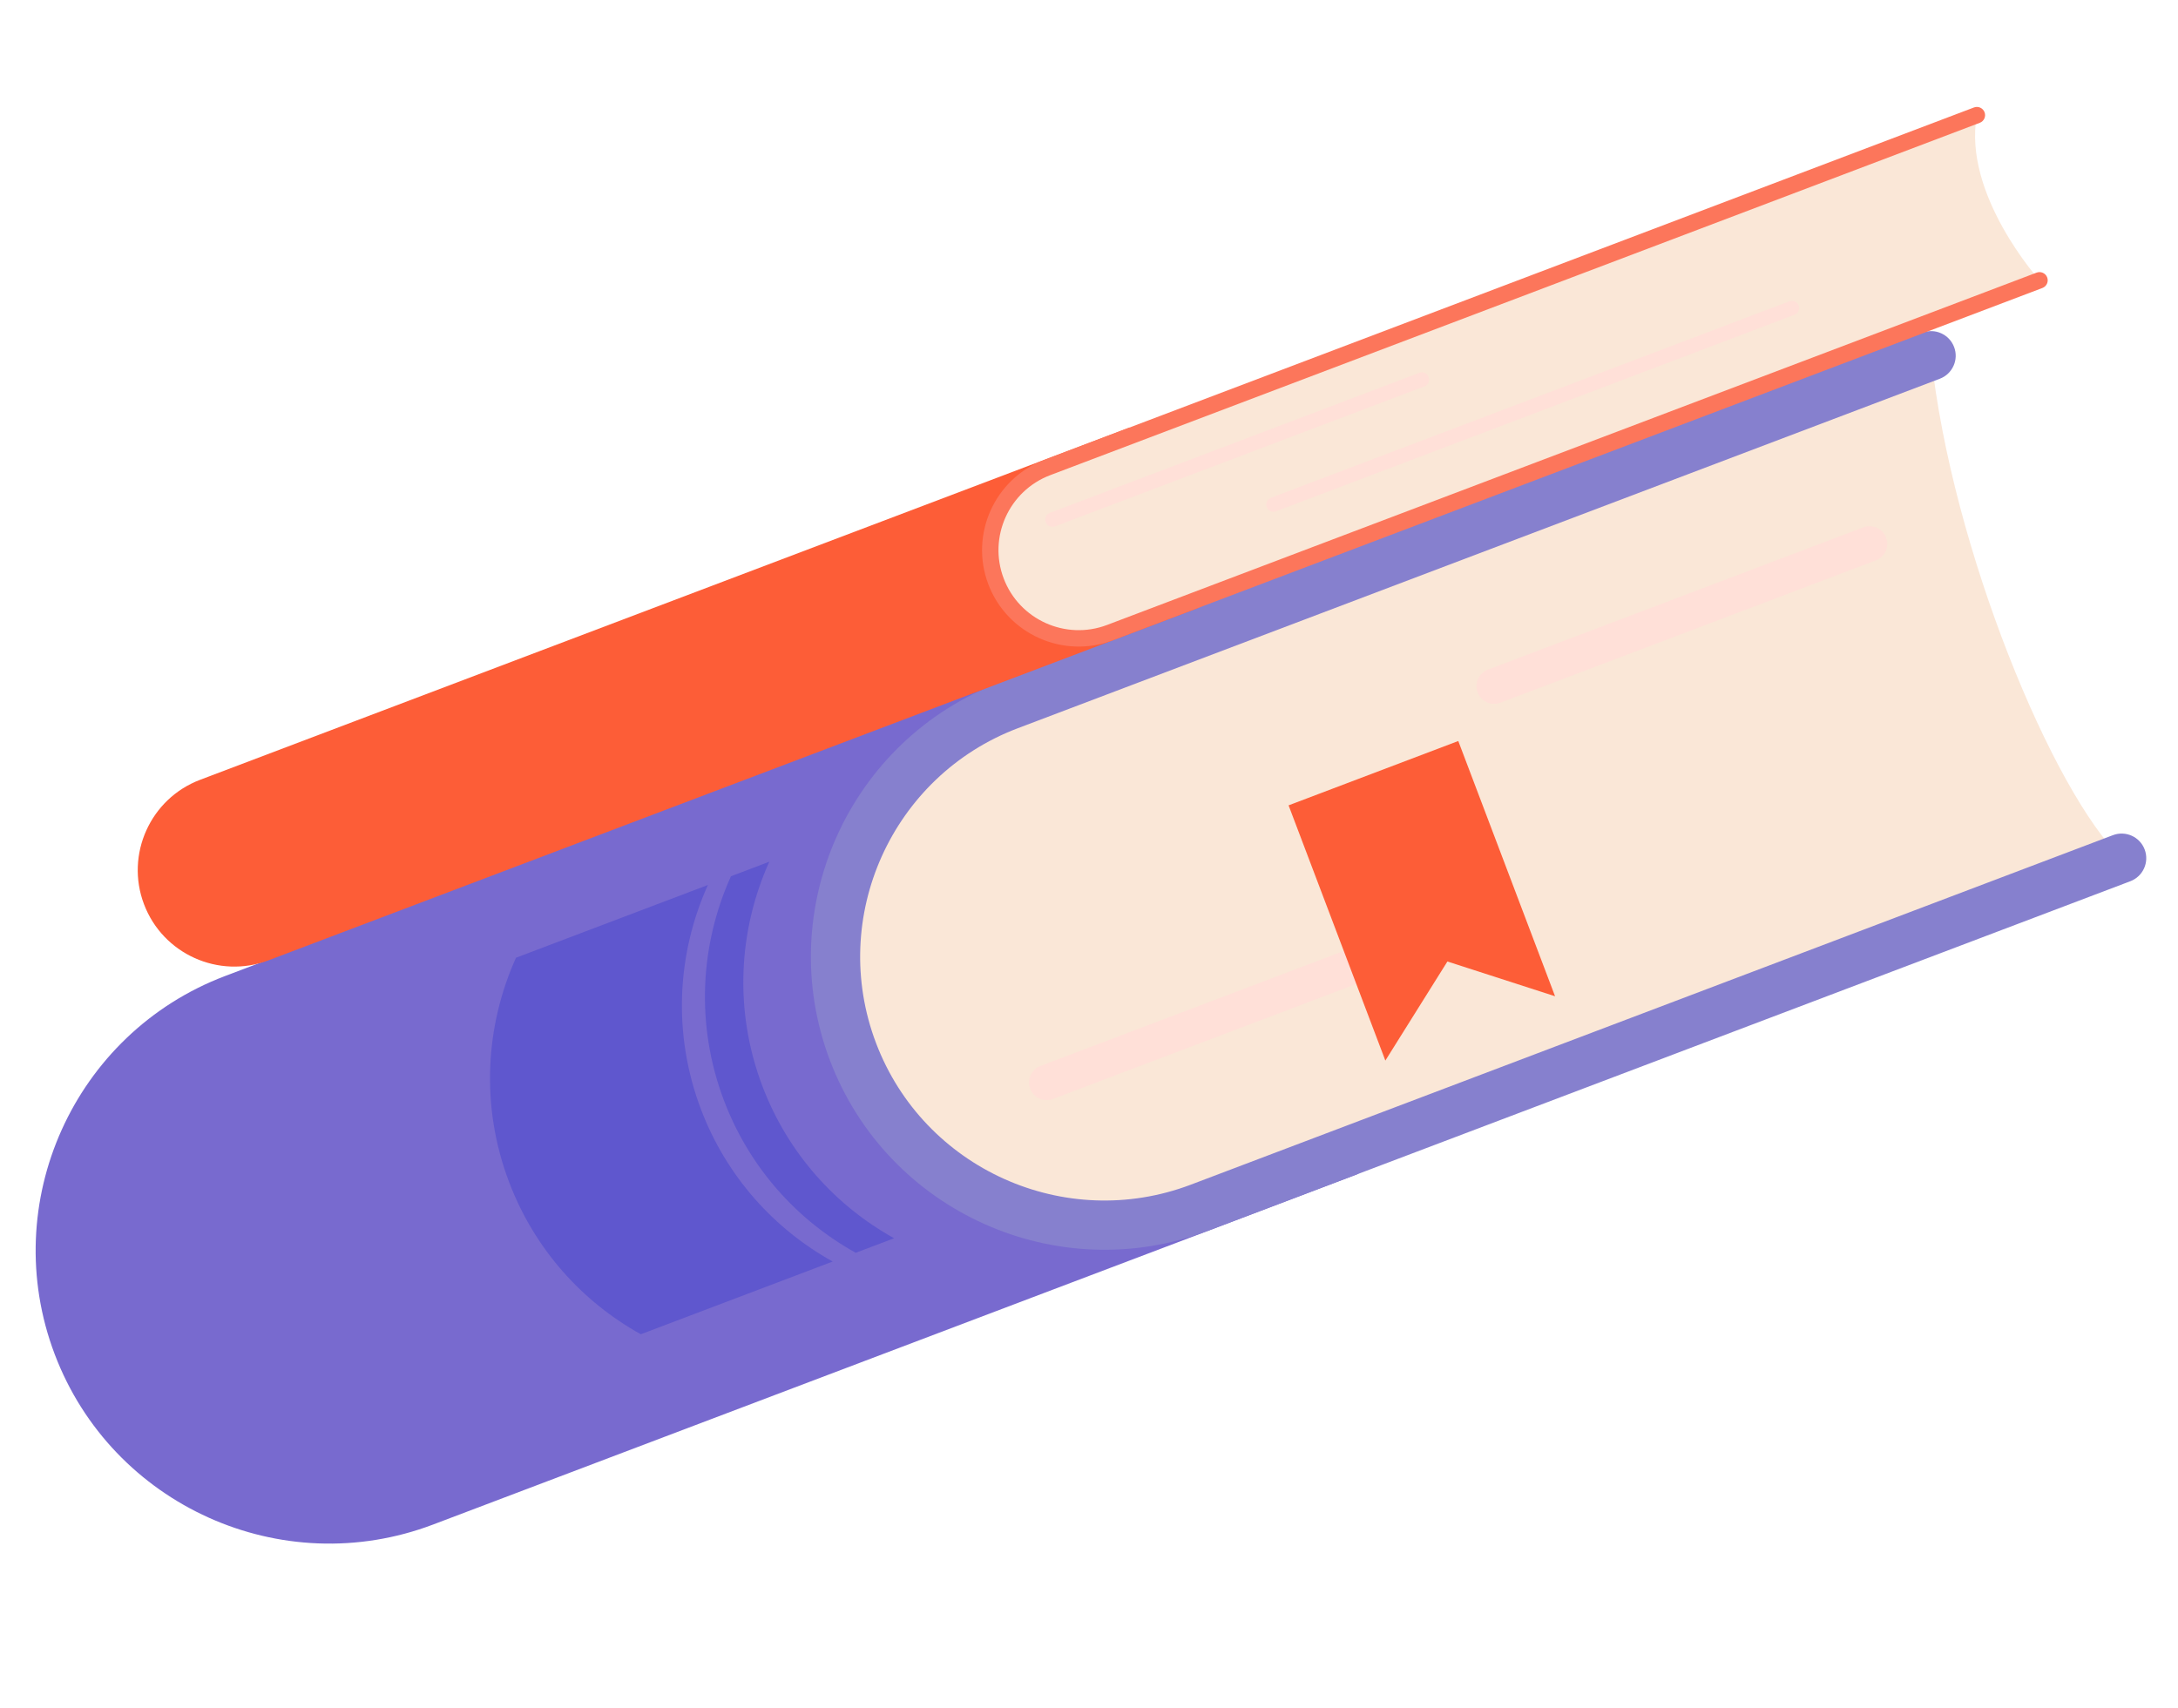 <?xml version="1.0" encoding="utf-8"?>
<!-- Generator: Adobe Illustrator 16.0.0, SVG Export Plug-In . SVG Version: 6.00 Build 0)  -->
<!DOCTYPE svg PUBLIC "-//W3C//DTD SVG 1.1//EN" "http://www.w3.org/Graphics/SVG/1.1/DTD/svg11.dtd">
<svg version="1.1" id="Calque_1" xmlns="http://www.w3.org/2000/svg" xmlns:xlink="http://www.w3.org/1999/xlink" x="0px" y="0px"
	 width="153px" height="120px" viewBox="0 0 153 120" enable-background="new 0 0 153 120" xml:space="preserve">
<g>
	<path fill="#786ACF" d="M93.968,79.33L82.813,45.029c-0.338-0.893-1.338-1.344-2.231-1.004L15.808,68.582
		C5.183,72.61-0.185,84.532,3.844,95.158c4.029,10.626,15.95,15.993,26.577,11.965l64.774-24.557c0.893-0.34,1.343-1.338,1.004-2.23
		C95.859,79.441,94.861,78.992,93.968,79.33z"/>
	<path fill="#FAE7D7" d="M149.039,60.302L84.266,84.858c-9.75,3.696-20.649-1.211-24.346-10.959l0,0
		c-3.696-9.75,1.211-20.649,10.96-24.346l64.774-24.557C137.111,38.601,144.234,55.688,149.039,60.302z"/>
	<path fill="#8680CE" d="M149.652,61.92L84.879,86.477c-10.626,4.028-22.548-1.339-26.576-11.965
		c-4.028-10.625,1.338-22.549,11.964-26.577l64.773-24.556c0.894-0.34,1.893,0.11,2.232,1.004s-0.112,1.892-1.005,2.23
		L71.494,51.171c-8.841,3.352-13.308,13.272-9.956,22.115c3.352,8.841,13.273,13.308,22.115,9.955l64.773-24.557
		c0.895-0.339,1.894,0.11,2.232,1.005C150.996,60.582,150.546,61.58,149.652,61.92z"/>
	<g>
		<path fill="#FFE0D8" d="M131.776,39.376l-26.374,9.999c-0.642,0.244-1.358-0.078-1.601-0.72l0,0
			c-0.243-0.642,0.079-1.357,0.72-1.602l26.375-9.999c0.641-0.242,1.357,0.081,1.6,0.723l0,0
			C132.739,38.418,132.417,39.134,131.776,39.376z"/>
	</g>
	<g>
		<path fill="#FFE0D8" d="M100.343,67.22l-26.374,9.999c-0.64,0.244-1.357-0.079-1.6-0.72l0,0c-0.243-0.642,0.08-1.356,0.721-1.6
			L99.463,64.9c0.642-0.242,1.357,0.078,1.6,0.72l0,0C101.306,66.261,100.984,66.977,100.343,67.22z"/>
	</g>
	<polygon fill="#FD5D37" points="109.24,70.002 101.677,67.56 97.318,74.521 90.52,56.588 102.441,52.067 	"/>
	<path fill="#5F57CE" d="M54.042,60.548l-2.695,1.022c-2.167,4.813-2.501,10.45-0.487,15.763c1.792,4.727,5.146,8.414,9.253,10.694
		l2.696-1.021c-4.108-2.28-7.461-5.968-9.254-10.694C51.542,70.998,51.876,65.361,54.042,60.548z"/>
	<path fill="#5F57CE" d="M49.728,62.184l-13.48,5.111c-2.166,4.812-2.5,10.449-0.486,15.763c1.792,4.726,5.146,8.413,9.254,10.694
		l13.479-5.11c-4.106-2.281-7.461-5.969-9.253-10.694C47.228,72.634,47.562,66.996,49.728,62.184z"/>
</g>
<g>
	<path fill="#FD5D37" d="M14.054,54.794c-3.497,1.326-5.263,5.25-3.937,8.746c1.325,3.497,5.248,5.263,8.745,3.938l65.302-24.758
		l-4.809-12.684L14.054,54.794z"/>
	<path fill="#FAE7D7" d="M143.271,19.695L77.97,44.451c-3.205,1.216-6.787-0.397-8.002-3.603l0,0
		c-1.215-3.203,0.398-6.786,3.603-8.002l65.301-24.756C137.849,13.667,143.271,19.695,143.271,19.695z"/>
	<path fill="#FC765B" d="M143.475,20.235L78.174,44.991c-3.497,1.327-7.419-0.44-8.746-3.937c-1.325-3.496,0.44-7.421,3.937-8.746
		l65.302-24.757c0.298-0.113,0.63,0.036,0.744,0.335s-0.037,0.63-0.335,0.743L73.775,33.388c-2.902,1.101-4.369,4.355-3.268,7.258
		c1.1,2.901,4.356,4.367,7.258,3.268l65.301-24.757c0.298-0.113,0.631,0.037,0.744,0.334
		C143.924,19.789,143.772,20.122,143.475,20.235z"/>
	<g>
		<path fill="#FFE0D8" d="M100.065,27.147l-25.952,9.838c-0.262,0.1-0.555-0.032-0.654-0.294l0,0
			c-0.1-0.263,0.032-0.556,0.293-0.655l25.952-9.84c0.262-0.1,0.555,0.033,0.655,0.297l0,0
			C100.459,26.754,100.327,27.048,100.065,27.147z"/>
	</g>
	<g>
		<path fill="#FFE0D8" d="M126.06,22.117L89.639,35.926c-0.263,0.1-0.556-0.032-0.655-0.294l0,0c-0.1-0.263,0.033-0.556,0.295-0.655
			L125.7,21.17c0.263-0.101,0.556,0.03,0.656,0.294l0,0C126.455,21.725,126.323,22.018,126.06,22.117z"/>
	</g>
</g>
</svg>

